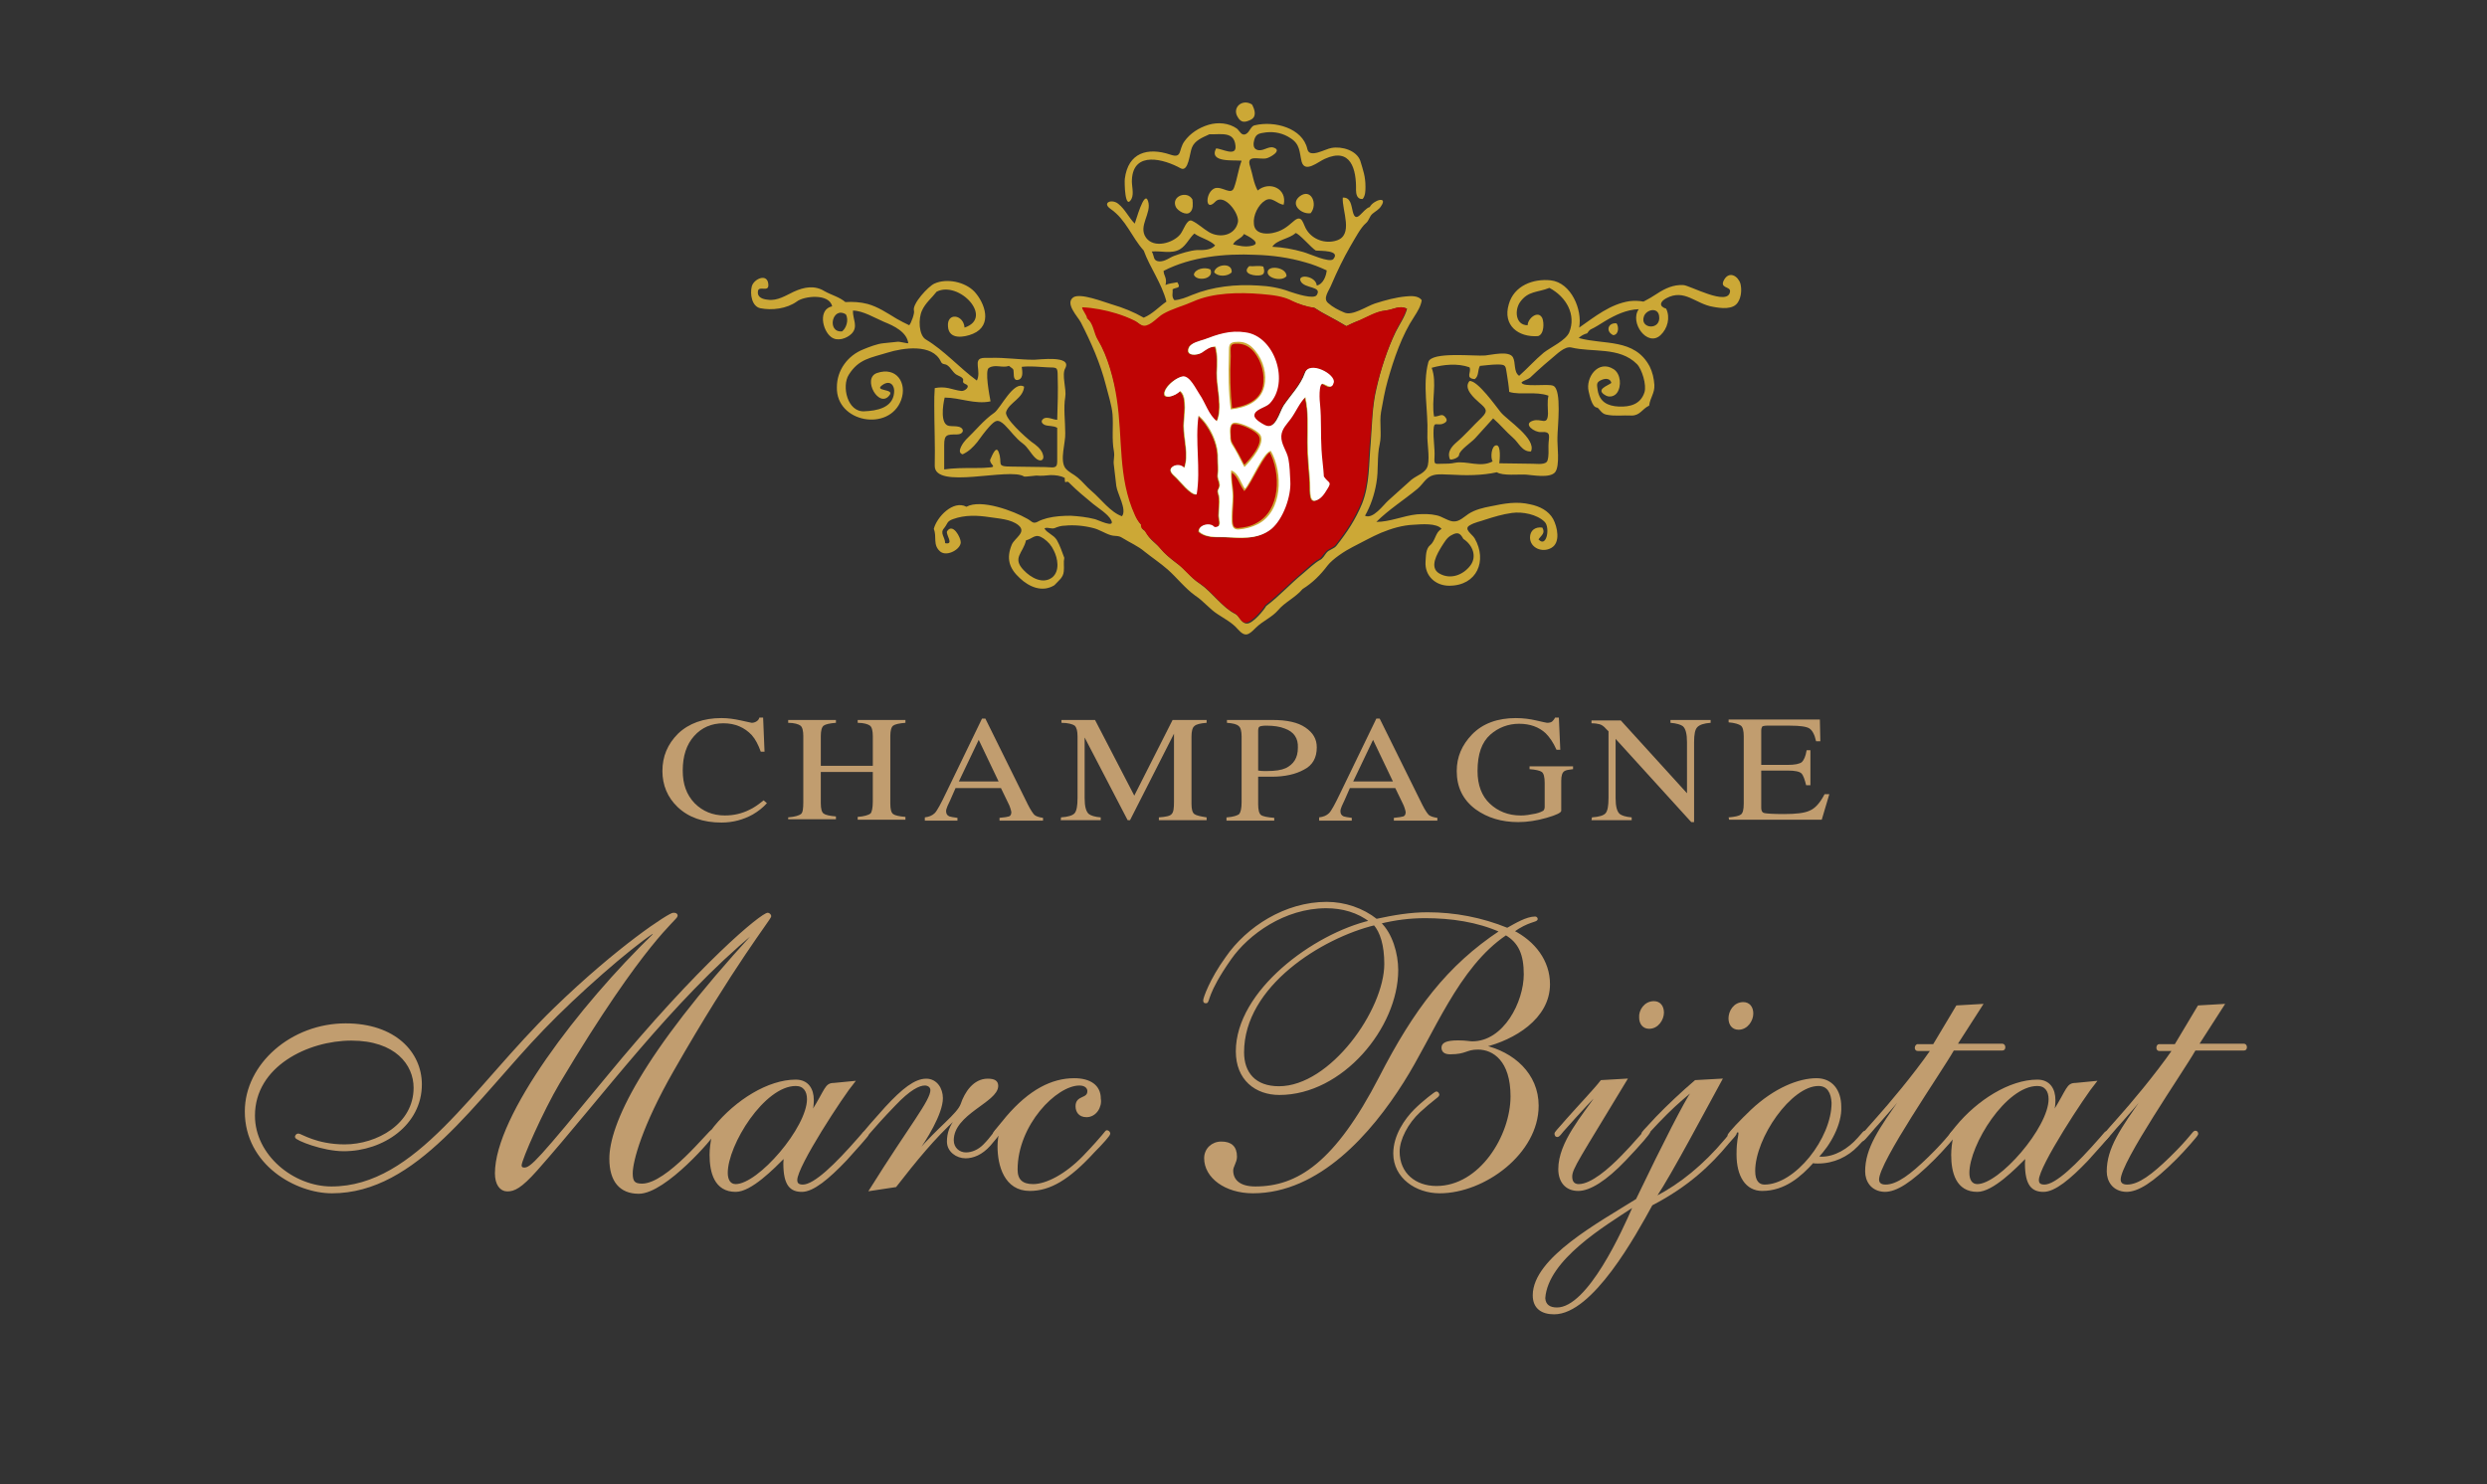 <?xml version="1.0" encoding="utf-8"?>
<!-- Generator: Adobe Illustrator 27.9.0, SVG Export Plug-In . SVG Version: 6.00 Build 0)  -->
<svg version="1.1" xmlns="http://www.w3.org/2000/svg" xmlns:xlink="http://www.w3.org/1999/xlink" x="0px" y="0px" width="526px"
	 height="314px" viewBox="0 0 526 314" style="enable-background:new 0 0 526 314;" xml:space="preserve">
<rect x="0" y="0" width="526" height="314" fill="#333333" stroke="none"/>
<style type="text/css">
	.st0{display:none;}
	.st1{display:inline;fill-rule:evenodd;clip-rule:evenodd;fill:#999999;}
	.st2{fill-rule:evenodd;clip-rule:evenodd;fill:#CCA836;}
	.st3{fill:#BF0404;}
	.st4{fill:#BF0404;stroke:#CCA836;stroke-width:0.613;}
	.st5{fill:#FFFFFF;}
	.st6{fill:#C19D6F;}
	.st7{fill:#C19D6F;stroke:#C19D6F;stroke-width:0.446;}
</style>
<g id="Calque_1">
	<g id="fond" class="st0">
		<rect x="-30.8" y="-42.1" class="st1" width="589" height="392"/>
	</g>
	<path id="blason_00000129189814708911913910000013313601918373725330_" class="st2" d="M264.8,22.1c0.7,1.3,1,2.7-0.4,3.3
		c-1.1,0.5-1.9,0.6-2.6-0.6C260.5,22.8,262.7,20.8,264.8,22.1 M265.4,26.5c-0.8,0.1-1.1,1.4-1.8,1.8c-1,0.6-1.4-0.6-2-1.1
		c-1.7-1.2-4-1.4-6-0.8c-2,0.6-3.9,1.8-5.1,3.5c-1.3,1.8-0.4,3.7-3,2.8c-4.8-1.6-8.9-0.4-9.6,5.1c-0.1,0.7,0,6.8,1.4,4.3
		c0.6-1.2,0-2.8,0.1-4.1c0.3-6.2,6.9-4.3,10.3-2.4c1.7,0.9,1.9-3.3,2.4-4.4c0.6-1.5,2.2-2.1,3.7-2.8c2.4,0.1,5.2-0.7,5.5,2.4
		c0.3,2.5-2.9,0.6-4.1,0.6c-1.6,3.1,3.9,2.4,5.4,2.6c-0.7,1.8-0.9,3.8-1.6,5.7c-0.6,1.7-2.4-0.3-4,0.1c-2.1,0.7-2.2,5.2,0,2.9
		c1.9-2,5.3,2.6,4.8,4.4c-0.7,2.8-3.9,3.3-6.1,2c-1.2-0.7-2.3-1.8-3.6-2.4c-1.1-0.5-1.8,2.1-2.5,2.9c-1.5,1.8-5.5,3-7.2,0.7
		c-1.8-2.5,1.3-5.2,0.4-7.8c-0.8-2.4-2.6,4.4-2.8,4.8c-1.3-1.3-2-3-3.5-4.2c-1.4-1.1-3.5-0.2-1.6,1.1c3.3,2.3,4.4,5.9,7,8.8
		c1.3,3.6,3.8,6.9,4.8,10.8c-1.6,1.1-2.9,2.6-4.8,3.4c-2.1-1.2-4.3-2.1-6.7-2.8c-1.7-0.5-6.7-2.5-8.2-1.5c-1.8,1.3,0.9,4,1.6,5.3
		c2.2,4.3,4.1,8.6,5.3,13.3c0.5,2,1.2,4.1,1.4,6.1c0.2,2.6-0.2,5.3,0.3,7.9c0.2,1.3-0.2,1.7,0,3c0.2,1.4,0.3,2.9,0.5,4.3
		c0.2,1.6,2.3,5,1.2,6.4c-2.4-0.8-4.5-3.7-6.4-5.3c-1.1-0.9-1.9-2-3-2.9c-0.8-0.7-1.9-1.1-2.6-2c-1.2-1.7,0.1-5.4,0-7.4
		c0-2.5-0.4-5.3,0-7.6c0.3-1.7-0.8-4.7,0-6.1c1.5-2.8-5.6-1.8-6.6-1.8c-3.1,0-6.1-0.5-9.2-0.4c-1.8,0-2.9-0.2-2.7,1.7
		c0.1,1,0.3,2.2-0.2,3.1c-3.7-2.7-6.8-6.3-10.8-8.7c-1.5-0.9-1.6-4.4-0.8-6.1c0.7-1.6,2.1-2.7,3.1-4c4.7-2.4,12.2,5.5,5.9,7.6
		c-0.2-2.8-3.8-3.3-3.5-0.2c0.2,2.8,3.4,2.3,5.3,1.5c4.2-1.8,2.5-6.5,0.3-8.9c-2-2.1-5.9-2.9-8.5-1.7c-1.3,0.6-4.7,4.3-4.3,5.7
		c0.2,0.5-0.6,2.7-1,3.1c-0.9-0.4-1.8-0.9-2.7-1.4c-2-1.2-3.9-2.5-6.1-3.1c-1.5-0.4-3.1-0.5-4.7-0.4c-1.3-1.1-3-1.5-4.4-2.3
		c-2.1-1.3-4.3-0.9-6.5,0.1c-1.7,0.8-3.5,2-5.5,1.7c-1.1-0.1-2.3-0.5-2.1-1.8c0.2-1.3,2.4,0.4,2.2-1.5c-0.2-2.4-3.1-1.1-3.5,0.5
		c-0.4,1.6,0,4.2,1.8,4.6c2.5,0.5,5.6,0.1,7.7-1.4c1.5-1.2,6.9-1.8,7.5,1c-3,0.6-2.1,5.1-0.2,6.5c1.3,1,3.3,0.3,4.3-0.7
		c1.5-1.5,0.2-3.2,0.3-4.9c2.1,0,4.7,1.6,6.6,2.4c2,0.8,4.8,2.1,5.1,4.5c-0.2,0.1-1.9-0.4-2.3-0.3c-1,0.1-1.9,0.2-2.9,0.3
		c-1.3,0.1-3.1,0.8-4.3,1.3c-3.3,1.3-5.6,4.4-5.6,8c-0.2,7.5,11.1,9.5,13.6,2.7c1.3-3.6-1-7.1-5.1-5.7c-3.3,1.1,0.5,7.8,2.7,4.6
		c0.9-1.3-3.6-0.7-1.5-2.1c1.6-1.1,2.6,0.2,2.4,1.7c-0.3,3.2-3.7,3.8-6.3,3.9c-3.6,0.2-4.8-5.3-3.3-7.7c2.1-3.4,4.7-3.6,8.2-4.7
		c3.2-1,9.5-2,11.3,1.9c0.3,0.7,0.9,0.4,1.4,0.8c0.7,0.5,1.1,1.4,1.8,1.9c0.4,0.3,1.7,0.6,1.5,1.3c-0.1,0.5,0.2,0.6,0.6,0.8
		c1,0.4-0.2,1.5-1,1.4c-0.9-0.1-1.8-0.4-2.7-0.6c-1-0.2-1.9-0.2-2.9,0c-0.1,1.2-0.1,2.4-0.1,3.6c0,4.3,0.2,8.5,0.1,12.8
		c-0.1,5.2,15.8,0.3,18.9,2.3c0.2,0.1,2.3-0.2,2.6-0.2c1,0.1,2,0,3-0.1c1,0,2.1,0.1,3,0.6c0,1.8,0.3,0.2,1,1.1c1.6,1.6,3.3,3,5,4.4
		c1.1,0.9,3.1,2.1,3.8,3.4c1,1.9-2.9-0.1-3.5-0.2c-1.6-0.4-3.3-0.6-5-0.7c-1.7,0-3.4,0.1-5,0.5c-0.7,0.2-1.4,0.4-2.1,0.8
		c-1,0.5-1.2-0.2-2.2-0.7c-2.8-1.6-9.7-4.2-12.8-2.5c-2.8-1.5-6.3,2.2-6.9,4.7c0.7,1.6-0.3,3.4,1.4,4.8c1.4,1.1,4.3-0.5,4.3-2
		c0-1-1.7-4.2-2.9-2.3c-0.3,0.7,1.6,2.9-0.4,2.5c0-1.3-1.2-2.1-0.2-3.2c0.8-1,0.5-1.4,1.9-1.9c2.5-0.9,5.1-0.8,7.7-0.4
		c1.9,0.3,4.5,0.4,6.1,1.7c1.8,1.5-0.8,2.7-1.4,4.1c-1.2,2.9-0.6,5,1.7,7.1c1.9,1.8,4.7,3.1,7.3,1.5c0.9-1,1.9-1.6,2-3
		c0.1-1-0.1-1.8,0.1-2.8c-0.5-1.3-0.9-2.6-1.6-3.8c-0.7-1.1-2-1.4-2.6-2.4c0.5-0.4,1.5,0.2,2.2-0.1c0.7-0.3,1.4-0.5,2.1-0.5
		c1.9-0.2,4.1,0,6,0.5c1.3,0.3,2.4,1.1,3.7,1.5c1,0.3,1.6,0,2.5,0.6c1.6,1,3.3,1.7,4.7,2.9c1.5,1.2,3.3,2.4,4.9,3.8
		c1.9,1.7,3.7,4,5.8,5.5c1.7,1.1,3,2.8,4.7,3.9c1.5,1,3.1,1.8,4.3,3.2c1.6,1.8,2.3,1.2,3.8-0.3c1.4-1.4,3.4-2.2,4.7-3.7
		c1.4-1.7,3.7-2.7,5.2-4.5c2.1-1.3,3.8-3,5.3-5c1.1-1.4,3.7-3.1,5.3-3.9c2-1,3.9-2.1,6-3c2.2-0.9,4.5-1.6,6.9-1.7
		c1.6-0.1,4.9-0.4,5.9,0.9c-1.3,0.6-1.3,2.5-2.4,3.4c-1,0.8-0.9,2.4-1,3.5c-0.2,3,2.1,5.1,5,5.1c5.9,0,8.1-5.3,5.4-10
		c-0.5-0.9-2.5-2-1-2.8c1-0.6,2.2-0.8,3.3-1.2c1.9-0.6,3.5-1.1,5.6-1.4c2.2-0.3,5.3,0.3,6.9,1.9c1.2,1.2,0.4,5.6-1.3,3.7
		c0.6-0.9,1.5-1.3,0.8-2.5c-1.5-0.2-2.6,0.6-2.6,2.1c0,2.2,2.6,3.3,4.5,2.2c2-1.1,1.3-4.4,0.4-6.1c-1-1.8-2.9-2.7-4.8-3.1
		c-2.9-0.7-5.5-0.2-8.4,0.4c-1.6,0.3-3.3,0.7-4.7,1.6c-0.9,0.6-1.9,1.6-3,1.6c-1.1,0.1-2.6-1.1-3.8-1.3c-1.3-0.3-2.7-0.3-4.1-0.2
		c-2.9,0.3-5.7,1.6-8.6,1.6c2.6-2.6,5.8-4.6,8.7-7c1.2-1,1.8-2.5,3.4-2.9c1.2-0.3,2.4-0.1,3.6-0.1c3.2,0.2,6.6,0.2,9.8-0.5
		c1.2,0.8,4.7,0.4,6.2,0.5c1.4,0.1,5,0.8,6.1-0.5c1.1-1.4,0.4-5.8,0.5-7.4c0-2,1-10.1-0.9-10.9c-1.1-0.5-6.5,0.4-6.7-0.7
		c0.4-0.4,1.3-0.6,1.8-1c0.5-0.5,1-0.9,1.5-1.4c1-0.9,2-1.8,3.1-2.7c1-0.8,2.7-2.6,4.1-2.3c4.5,1.1,10.2-0.2,13.9,3.5
		c1.1,1.1,2.1,4.5,1.6,6c-0.8,2.5-3,3.1-5.4,3c-2.4-0.1-4.1-1-4.5-3.5c-0.2-1.3-0.3-1.7,1-2.2c0.8-0.3,1.7-0.2,1.9,0.7
		c-0.7,0.6-3.6,1.4-1.1,2.7c0.8,0.4,1.8,0.1,2.3-0.6c1-1.4,0.8-4-0.7-5c-3.3-2.1-6,1.8-5.3,4.7c0.2,0.8,0.7,3.3,1.7,3.4
		c0.5,0,0.9,1.3,2,1.5c1.9,0.4,3.5,0.1,5.4,0.2c1.8,0,2.2-1.4,3.7-2.1c0.2-1.7,1.2-2.6,1.1-4.4c-0.1-1.4-0.4-2.7-1-3.9
		c-3.2-6-9.7-4.5-15-6c0.5-0.5,1.1-0.8,1.8-1c0.2-0.3,0.4-0.6,0.7-0.8c1.1-0.5,2.1-1.2,3.1-1.8c2.2-1.3,4.5-2.4,7.1-2.5
		c-2,2.8,1.8,8.1,4.6,5.5c1.5-1.4,2.1-3.7,1.2-5.6c-1.6-0.5-1.3-1.5,0-2.2c3.9-2.1,6.2,1.2,9.9,1.8c1.6,0.3,4.3,0.7,5.3-1
		c0.7-1.1,0.8-2.7,0.5-3.9c-0.5-1.6-2.3-2.7-3.4-0.9c-1.2,2,1.4,1.4,1.2,2.6c-0.4,3.2-8.6-1.4-9.9-1.4c-2.1-0.1-3.8,0.7-5.5,1.8
		c-0.9,0.6-1.9,1.2-2.9,1.7c-1-0.2-2-0.2-2.9-0.1c-4.1,0.6-7.4,3.3-10.7,5.6c0.7-3.8-1.7-9.5-6-10c-3.7-0.4-7.8,1.1-8.9,5.1
		c-1.3,4.4,2,7,6.2,6.7c1.3-0.4,1.3-2.8,0.9-3.8c-0.9-1.8-3.1,0.1-3.1,1.5c-2.6,0-2.8-3.2-1.6-4.9c1.7-2.4,3.7-2,6.2-3
		c3.6,1.9,5.7,5.7,4.2,9.4c-0.7,1.7-4,3.2-5.4,4.3c-1.8,1.5-3.4,3.3-5.2,4.9c-1.2-0.8-0.7-2.8-1.3-3.9c-0.8-1.5-4.6-0.5-5.9-0.4
		c-2.1,0.2-11.4-0.9-12,1.4c-1.3,4.8,0,10.3-0.2,15.2c-0.1,1.9,0.5,4.7,0.1,6.6c-0.4,1.7-2.3,2.1-3.5,3.1c-1.6,1.4-3.3,3-4.9,4.4
		c-1,0.9-3.2,4-4.9,3.2c1.2-2.1,2-4.5,2.4-6.9c0.5-2.7,0.1-5.6,0.7-8.2c0.5-2.2-0.1-4.6,0.3-6.9c0.4-2.2,0.8-4.5,1.4-6.6
		c1.3-4.6,3-9.6,5.6-13.5c0.7-1.1,1.4-2.2,1.6-3.5c-0.7-1-2.3-0.9-3.3-0.8c-2.2,0.2-4.4,0.8-6.6,1.5c-1.8,0.6-4.8,2.7-6.5,1.9
		c-1.2-0.5-2.4-1.1-3.4-2c-1.2-1,0.2-2.6,0.7-3.9c1.2-2.8,2.5-5.5,4-8.1c0.9-1.5,2.2-4,3.3-4.9c0.7-0.6,0.7-1.4,1.4-2
		c0.6-0.5,1.4-0.9,1.8-1.6c1.5-2.2-1.6-1.3-2.4,0.2c-1.5,0.4-2.9,3.9-3.6,0.9c-0.3-1.2-0.4-3-2.1-2.9c-0.2,2.7,2.4,8-1.4,9.1
		c-2.3,0.7-4.9-0.2-6.2-2.2c-0.8-1.1-0.9-3.6-2.8-1.9c-1.5,1.3-2.5,2.1-4.5,2.5c-1.6,0.3-3.8,0.1-3.9-2c-0.2-1.7,0.9-4,2.4-4.9
		c1.5-0.9,2.5,0.8,3.9,0.9c0.8-3.4-3-5.1-5.5-3c-0.9-1.7-1-3.2-1.6-5.1c-0.9-2.6,1.9-1.4,3.4-1.7c0.7-0.1,3.6-1.7,1.5-2.3
		c-1.1-0.3-2.2,0.9-3.4,0.5c-1-0.3-0.8-1.5-0.6-2.2c0.4-1.3,1.2-1.3,2.5-1.5c1.8-0.2,3.6,0.2,5.1,1.2c2.1,1.3,1.9,2.9,2.4,5
		c0.7,2.5,3.5,0,4.9-0.6c5.5-2.5,6.7,2.2,6.6,6.6c0,0.8,0.2,2,1.4,1.9c0.6-0.7,0.6-1.8,0.6-2.6c0-2.2-0.5-3.5-1.1-5.5
		c-0.8-2.2-3.9-3.1-6.1-2.7c-1.3,0.2-4.7,2.3-5.1,0.2C275.5,27.1,269.6,25.5,265.4,26.5 M274,49.3c0.7,0,3.4,3.2,4.3,3.7
		c1,0.1,5.3-0.1,3.7,1.8c-0.8,0.9-5.2-1.2-6.4-1.5c-2.1-0.6-4.3-1-6.5-1.1C270,50.7,272.8,50.5,274,49.3 M252.6,49.4
		c1.4,1,3.2,1.3,4.4,2.5c-0.9,1.1-2.7,1-3.9,1c-1.4,0.1-3.3,0.7-4.7,1.2c-1.1,0.4-1.9,1.2-3.2,1.2c-1.4-0.1-1-1.1-1.6-2.1
		c1.9-0.2,4.2,0.6,6-0.5C250.9,51.9,251.5,50.4,252.6,49.4 M263.1,49.5c0.8,0.4,4,2,1.6,2.5c-1.3,0.3-2.7,0-3.9-0.3
		C261.2,50.7,262.6,50.5,263.1,49.5 M246.1,57.3c5.8-3,13-3.7,19.4-3.4c3.6,0.1,7.2,0.6,10.6,1.6c1.5,0.4,3,1,4.5,1.7
		c-0.1,1.1-0.7,2.9-2.1,3.2c-0.2-2.1-4.2-2.5-3.4-0.9c0.8,1.6,4.6,1,3.4,2.9c-0.6,1-4.5-0.3-5.7-0.7c-2.1-0.8-4.4-1.2-6.7-1.3
		c-4.7-0.3-9.6,0.2-14,2c-1.2,0.5-2.4,1-3.7,1.1c-0.7-0.7-0.3-1.5-0.4-2.3c0.8-0.5,1.9-0.1,1-1.5c-0.8,0.2-1.7,0.2-2.5,0.6
		C246.9,58.8,246.1,58.3,246.1,57.3 M278,65.1c0.9,0.6,1.9,1.2,2.9,1.7c1.3,0.7,2.6,1.4,3.9,2.2c0.9-0.5,1.8-0.9,2.7-1.2
		c1.8-0.7,3.6-1.9,5.5-2.1c1.8-0.2,2.9-1.2,4.6-0.4c-0.5,1.8-1.6,3.3-2.4,4.9c-1.8,3.7-3.2,8-4.1,12.1c-0.9,3.8-0.9,7.6-1.2,11.5
		c-0.4,4.3-0.2,8.6-1.8,12.7c-1.4,3.4-3.2,6.1-5.4,8.9c-0.6,0.8-1.6,0.8-2.2,1.6c-0.4,0.5-0.7,1.2-1.4,1.5c-1.2,0.7-2.3,1.8-3.5,2.8
		c-2.8,2.3-4.9,4.7-7.8,6.9c-0.5,0.9-2.9,3.8-4.1,3.7c-1.2,0-1.5-1.6-2.4-2c-2.8-1.4-4.9-4.6-7.5-6.4c-1.9-1.2-3.1-3.1-5-4.4
		c-1.3-1-2.3-1.8-3.3-3c-1-1.2-2.2-1.8-3-3.3c-0.5-1-1-0.4-1-1.7c-0.6-0.5-1-1.3-1.3-2c-3.6-7.9-2.5-16.1-3.8-24.5
		c-0.7-4-1.9-8.9-4-12.5c-0.9-1.4-0.9-3.6-2.3-4.6c0-0.7-1.1-2-1-2.3c2.4,0.1,4.9,0.6,7.2,1.3c1.3,0.4,2.6,0.9,3.8,1.5
		c0.7,0.3,1.3,1.1,2.1,1.1c1.4,0,2.9-1.9,4-2.5c1.9-1.1,4.3-1.7,6.3-2.6c4.3-2,9.8-2,14.5-1.6c2.2,0.2,4.6,0.4,6.6,1.5
		C274.7,64.3,276.5,65,278,65.1 M350.9,66.8c0.5,3.2-4.2,2.8-3.2,0.1C348.2,65.5,350.6,64.9,350.9,66.8 M178.9,66.5
		c0.7,1.3,0,3-0.8,3.6C174.8,70.4,176,64.7,178.9,66.5 M313,77.4c1.2-0.1,2.5-0.3,3.7-0.3c1.9,0,1.7,0.3,2,2
		c0.2,1.3,0.4,2.5,0.5,3.8c1.3,0.4,2.7,0.3,4.1,0.3c1.4,0,2.8,0,4.2,0.5c-0.3,1.3-0.1,2.6-0.1,3.8c-0.1,2.7-1.4,0.9-3.2,1.5
		c-2.2,0.7,0.4,2.5,1.7,2.4c2.4-0.2,1.6,1,1.6,2.9c0,1,0.1,2.1-0.2,3.1c-0.3,1-2.2,0.7-3.1,0.7c-2.4,0-4.7-0.1-7.1-0.1
		c0.1-0.7,0.4-3.8-0.6-3.8c-1.1,0-1.3,2.7-0.8,3.4c-2.6,1.4-5.5-0.2-8,0.3c-0.9,0.2-1.8,0.2-2.7,0.2c-1.5,0-1.7,0.3-1.6-1.4
		c0.1-1.9-0.3-3.8-0.2-5.8c0.1-1.8,0.5-0.9,1.8-1.2c0.6-0.2,1.3-0.6,0.8-1.3c-0.8-1.2-1.4-0.2-2.5-0.3c-0.6-3.4,0.7-7.1-0.5-10.3
		c2.5-0.7,5.5-1,8-0.1c0.5,1-1,2.3,1.1,2.5C312.8,79.6,312.5,78.3,313,77.4 M213.4,77.4c0.8,0.7,1,0.4,1,1.6c0,0.7,0.1,1.7,1.1,1.3
		c1-0.4,0.7-1.9,0.6-2.7c1.8-0.2,3.6,0,5.4,0.1c2,0.1,2.2-0.2,2.2,1.9c0.1,3.1,0,6.1-0.1,9.2c-0.8,0-2-0.7-2.8-0.3
		c-0.8,0.5-0.5,1.1,0.2,1.4c0.8,0.3,1.8,0.1,2.6,0.6c0,1.1,0,2.2,0,3.3c0,1.3,0,2.6,0,3.9c0,1.6-1.1,1.1-2.5,1.1
		c-2.4,0-4.8-0.1-7.1-0.1c-3.6,0-1.8-0.6-2.8-3.1c-0.6-1.6-1.6,1.4-1.8,1.7c0,1.1,1.7,1.5-0.4,1.6c-1,0.1-2.1,0.1-3.1,0.1
		c-2.1,0-4.2,0-6.2,0.3c0-1.7,0-3.5,0-5.2c0-2.2,0.6-2.2,2.7-2.2c1.4,0,1.7-1.2,0.5-1.6c-0.7-0.2-1.4-0.1-2.1-0.2
		c-2-0.2-1.4-4.4-1-6c3.2,0,6.4,1.5,9.7,0.8c-0.2-1.1-1.3-6.7-0.3-7.1C210.5,77,212,77.9,213.4,77.4 M304.9,115.6
		c0.6-0.9,1.1-1.9,2.1-2.4c1.4-0.8,1.9-0.3,2.5,0.8c2,1.3,2.9,3.7,1.5,5.6c-1.5,2-4.2,3.1-6.6,1.7C302.2,120,304,117.1,304.9,115.6
		 M217,114.3c1.6-0.4,1.9-1.6,3.7-0.4c1,0.7,1.7,1.5,2.2,2.6c0.8,1.6,1.3,4.2-0.3,5.6c-2,1.6-4.6,0.1-6.1-1.5
		C214,118,216.4,117,217,114.3 M252.2,42.2c-1.1-2-4.6-0.7-3.5,1.6c0.4,0.8,2.2,1.9,3,1.1C252.4,44.3,252.3,43.1,252.2,42.2
		 M277.2,45.1c1.6-1.9,0.1-5.5-2.4-3.5C272.8,43.3,275.3,45.4,277.2,45.1 M256.8,57.6c0.8,1,2.9,0.9,3.7,0
		C260.7,55.4,257,55.9,256.8,57.6 M264.2,56.3c-1.8,1.7,1.5,2.2,2.5,1.9c0.9-0.2,0.7-1.1,0.5-1.8C266.3,56.1,265.2,56.4,264.2,56.3
		 M268.1,57.6c0,1.3,3.1,2,4,0.8C272.1,56.5,268.1,56,268.1,57.6 M252.5,58.1c0.5,1.5,4.4,1,3.5-1.1
		C254.8,56.4,252.7,56.9,252.5,58.1 M341.9,68.4c-1.8-0.2-2.4,1.7-0.7,2.5C342.4,70.8,342.4,69.1,341.9,68.4 M323.8,95.5
		c1.2-2.7-5-6.6-6.4-8.3c-0.9-1.1-4.9-6.8-6.6-6.6c-1.4,1.6,1.1,3.7,2.1,4.6c1.4,1.2,1.9,1.7,0.5,3.1c-1.9,1.8-3.5,3.7-5.5,5.4
		c-1,0.9-1.9,2.1-1.2,3.5c0.5,0.1,1.9-0.4,1.9-1c0.1-1,2.7-2.7,3.4-3.5c1.3-1.4,2.5-2.8,3.8-4.2c1.5,1.3,2.7,2.8,4.2,4.1
		C321.2,93.6,321.9,95.6,323.8,95.5 M216.6,81.8c-2.2-1.4-5,4.6-6.3,5.5c-2.3,1.6-4,3.8-6,5.7c-0.4,0.4-2.2,2.7-0.7,3.1
		c1.3-0.6,2.2-1.5,3.1-2.6c0.8-1.1,1.6-2.2,2.5-3.2c1.3-1.4,1.8-1.8,3.3-0.4c1.3,1.3,2.3,2.8,3.8,3.9c1.1,0.8,1.6,2,2.6,3
		c1.1,1.1,2.2,0.6,1.6-0.9c-0.4-1-1.4-1.8-2.3-2.4c-1.3-1-5.9-5.1-5.4-6.4C213.5,85.1,216.4,84.3,216.6,81.8 M271.5,85.8
		c1.4-2.2,3.6-4.3,4.5-6.9c0.9-2.7,6.5,0.2,5.9,2.1c-0.5,1.6-1.3,0.7-2.2,0.3c-1.1-0.4-0.8,3.8-0.7,4.4c0.3,3.2,0.1,6.3,0.3,9.5
		c0.2,1.9,0.4,3.8,0.5,5.7c1,1.4,1.8,1,0.7,2.7c-0.6,1-1.3,2.1-2.5,2.4c-1.4,0.3-1-3-1.1-4c-0.2-2.8-0.5-5.5-0.5-8.4
		c0-3.1,0.3-6.4-0.5-9.5c-1.3,1.3-1.9,3.2-3.1,4.6c-0.8,1.1-2,2.1-2,3.6c-0.1,1.8,1.2,3.2,1.5,4.9c0.3,1.6,0.3,3.1,0.4,4.7
		c0.2,3.1-1.4,8-4,10.1c-3,2.4-6.7,1.8-10.1,1.7c-1.7,0-3.9,0.1-5.2-1.2c0-1.2,1.6-1.7,2.5-1.4c0.8,0.2,0.4,0.7,1.4,0.4
		c0.9-0.3,0.3-1.7,0.3-2.4c0-1.5,0.4-3.2-0.1-4.7c-0.3-0.7,0.3-1,0.3-1.7c0-0.8-0.5-1.4-0.4-2.2c0.2-1.2,0-2.1,0-3.6
		c0.1-3-1.8-6.9-4.1-8.9c-0.9,5.5,0.5,11.2-0.4,16.7c-1.3,0-3.4-2.8-4.3-3.6c-0.7-0.7-1.8-1.6-0.6-2.4c0.7-0.5,1.8-0.3,2.3,0.4
		c1.1-2.7-0.1-6.2-0.1-9c0-1.6,0.9-6.2-0.8-7.3c-0.8,1.1-4.1,2.1-3.1-0.2c0.5-1.2,2.3-2.7,3.7-2.9c1.5-0.2,2.8,2.8,3.5,3.8
		c1.2,1.7,2,4.5,3.7,5.7c1.3-2.9,0-7.2,0-10.3c0.1-1.8,0.2-3.7-0.3-5.5c-1.2,0-1.9,0.6-2.9,1.3c-0.9,0.6-3.4,0.7-2.7-1.1
		c0.4-1,2.3-1.4,3.2-1.7c2.9-1.1,5.5-2,8.7-1.5c6.2,0.9,9.3,10.7,5.1,15.1c-0.8,0.8-3.2,1.1-3.2,2.5c0,0.9,1.5,1.7,2.2,2
		C269.8,91.1,270.6,87.2,271.5,85.8 M260.3,86.7c3.1-0.4,6.4-1.6,7.1-4.9c0.5-2.6-0.3-5.5-1.9-7.5c-1-1.2-2.1-1.8-3.6-1.9
		c-2.3-0.1-1.9,1-1.9,3C259.8,79.1,259.9,82.9,260.3,86.7 M263.1,98.8c1.4-1.3,4.7-5,3.3-6.9c-0.8-1.1-3.5-2.4-5.1-2.5
		c-1.5-0.2-1.3,1.6-1.3,2.8c0,1.5,0.6,1.9,1.2,3.1C261.9,96.4,262.5,97.8,263.1,98.8 M268.8,95.4c-1.5,0-4.3,6.8-5.5,8
		c-0.9-1.3-1.3-3.2-2.9-3.9c-0.3,1.8,0.3,3.7,0.3,5.5c0,1.4-0.2,2.9-0.2,4.3c0,1.3-0.1,2.8,1.5,2.7c1.4-0.1,2.8-0.4,4-1.1
		C271.3,108.2,271.4,100,268.8,95.4"/>
	<g>
		<path class="st3" d="M291,82.3c1-4.1,2.4-8.4,4.1-12.1c0.8-1.7,1.9-3.2,2.4-4.9c-1.6-0.8-2.7,0.2-4.6,0.4
			c-1.9,0.2-3.7,1.3-5.5,2.1c-0.9,0.4-1.9,0.8-2.7,1.2c-1.3-0.8-2.6-1.5-3.9-2.2c-1-0.5-1.9-1.1-2.9-1.7c-1.5-0.2-3.3-0.8-4.5-1.4
			c-2-1.1-4.4-1.3-6.6-1.5c-4.7-0.4-10.3-0.3-14.5,1.6c-2,0.9-4.4,1.5-6.3,2.6c-1.1,0.6-2.6,2.5-4,2.5c-0.8,0-1.4-0.8-2.1-1.1
			c-1.2-0.6-2.5-1.1-3.8-1.5c-2.3-0.7-4.8-1.2-7.2-1.3c-0.2,0.3,1,1.7,1,2.3c1.4,1.1,1.4,3.2,2.3,4.6c2.1,3.5,3.4,8.4,4,12.5
			c1.3,8.4,0.2,16.6,3.8,24.5c0.3,0.7,0.7,1.4,1.3,2c0,1.3,0.5,0.7,1,1.7c0.8,1.4,2,2,3,3.3c1,1.2,2,2,3.3,3c1.8,1.3,3.1,3.2,5,4.4
			c2.7,1.7,4.7,5,7.5,6.4c1,0.5,1.2,2,2.4,2c1.2,0,3.6-2.8,4.1-3.7c2.9-2.3,5.1-4.6,7.8-6.9c1.2-1,2.3-2.2,3.5-2.8
			c0.6-0.3,0.9-1,1.4-1.5c0.6-0.8,1.6-0.8,2.2-1.6c2.2-2.8,4-5.5,5.4-8.9c1.6-4.1,1.4-8.3,1.8-12.7C290.2,89.9,290.1,86.1,291,82.3z
			 M281.9,81c-0.5,1.6-1.3,0.7-2.2,0.3c-1.1-0.4-0.8,3.8-0.7,4.4c0.3,3.2,0.1,6.3,0.3,9.5c0.2,1.9,0.4,3.8,0.5,5.7
			c1,1.4,1.8,1,0.7,2.7c-0.6,1-1.3,2.1-2.5,2.4c-1.4,0.3-1-3-1.1-4c-0.2-2.8-0.5-5.5-0.5-8.4c0-3.1,0.3-6.4-0.5-9.5
			c-1.3,1.3-1.9,3.2-3.1,4.6c-0.8,1.1-2,2.1-2,3.6c-0.1,1.8,1.2,3.2,1.5,4.9c0.3,1.6,0.3,3.1,0.4,4.7c0.2,3.1-1.4,8-4,10.1
			c-3,2.4-6.7,1.8-10.1,1.7c-1.7,0-3.9,0.1-5.2-1.2c0-1.2,1.6-1.7,2.5-1.4c0.8,0.2,0.4,0.7,1.4,0.4c0.9-0.3,0.3-1.7,0.3-2.4
			c0-1.5,0.4-3.2-0.1-4.7c-0.3-0.7,0.3-1,0.3-1.7c0-0.8-0.5-1.4-0.4-2.2c0.2-1.2,0-2.1,0-3.6c0.1-3-1.8-6.9-4.1-8.9
			c-0.9,5.5,0.5,11.2-0.4,16.7c-1.3,0-3.4-2.8-4.3-3.6c-0.7-0.7-1.8-1.6-0.6-2.4c0.7-0.5,1.8-0.3,2.3,0.4c1.1-2.7-0.1-6.2-0.1-9
			c0-1.6,0.9-6.2-0.8-7.3c-0.8,1.1-4.1,2.1-3.1-0.2c0.5-1.2,2.3-2.7,3.7-2.9c1.5-0.2,2.8,2.8,3.5,3.8c1.2,1.7,2,4.5,3.7,5.7
			c1.3-2.9,0-7.2,0-10.3c0.1-1.8,0.2-3.7-0.3-5.5c-1.2,0-1.9,0.6-2.9,1.3c-0.9,0.6-3.4,0.7-2.7-1.1c0.4-1,2.3-1.4,3.2-1.7
			c2.9-1.1,5.5-2,8.7-1.5c6.2,0.9,9.3,10.7,5.1,15.1c-0.8,0.8-3.2,1.1-3.2,2.5c0,0.9,1.5,1.7,2.2,2c2.3,1.2,3.1-2.7,4-4.1
			c1.4-2.2,3.6-4.3,4.5-6.9C276.9,76.2,282.5,79.1,281.9,81z"/>
		<path class="st4" d="M263.1,98.8c1.4-1.3,4.7-5,3.3-6.9c-0.8-1.1-3.5-2.4-5.1-2.5c-1.5-0.2-1.3,1.6-1.3,2.8c0,1.5,0.6,1.9,1.2,3.1
			C261.9,96.4,262.5,97.8,263.1,98.8z"/>
		<path class="st4" d="M263.2,103.4c-0.9-1.3-1.3-3.2-2.9-3.9c-0.3,1.8,0.3,3.7,0.3,5.5c0,1.4-0.2,2.9-0.2,4.3
			c0,1.3-0.1,2.8,1.5,2.7c1.4-0.1,2.8-0.4,4-1.1c5.3-2.8,5.4-10.9,2.8-15.6C267.3,95.4,264.4,102.1,263.2,103.4z"/>
		<path class="st4" d="M260.3,86.7c3.1-0.4,6.4-1.6,7.1-4.9c0.5-2.6-0.3-5.5-1.9-7.5c-1-1.2-2.1-1.8-3.6-1.9c-2.3-0.1-1.9,1-1.9,3
			C259.8,79.1,259.9,82.9,260.3,86.7z"/>
		<path class="st5" d="M276,78.9c-0.9,2.6-3,4.7-4.5,6.9c-0.9,1.4-1.7,5.3-4,4.1c-0.6-0.3-2.2-1.2-2.2-2c0-1.3,2.4-1.7,3.2-2.5
			c4.3-4.4,1.2-14.3-5.1-15.1c-3.2-0.5-5.8,0.4-8.7,1.5c-0.9,0.3-2.8,0.7-3.2,1.7c-0.8,1.9,1.7,1.7,2.7,1.1c0.9-0.6,1.7-1.3,2.9-1.3
			c0.5,1.8,0.4,3.7,0.3,5.5c-0.1,3.1,1.3,7.4,0,10.3c-1.7-1.2-2.5-4-3.7-5.7c-0.7-1-2-3.9-3.5-3.8c-1.3,0.2-3.1,1.7-3.7,2.9
			c-1,2.3,2.3,1.3,3.1,0.2c1.7,1.1,0.8,5.7,0.8,7.3c0,2.8,1.1,6.3,0.1,9c-0.5-0.7-1.6-0.8-2.3-0.4c-1.3,0.8-0.2,1.7,0.6,2.4
			c0.9,0.9,3,3.6,4.3,3.6c0.9-5.5-0.4-11.2,0.4-16.7c2.4,2,4.2,5.9,4.1,8.9c0,1.5,0.2,2.4,0,3.6c-0.1,0.8,0.4,1.4,0.4,2.2
			c0,0.7-0.6,1-0.3,1.7c0.5,1.4,0.1,3.2,0.1,4.7c0,0.8,0.6,2.1-0.3,2.4c-0.9,0.3-0.6-0.2-1.4-0.4c-0.9-0.3-2.6,0.2-2.5,1.4
			c1.3,1.3,3.5,1.2,5.2,1.2c3.4,0.1,7.1,0.7,10.1-1.7c2.5-2.1,4.2-6.9,4-10.1c-0.1-1.7-0.1-3.1-0.4-4.7c-0.3-1.7-1.6-3.1-1.5-4.9
			c0.1-1.5,1.2-2.5,2-3.6c1.1-1.5,1.8-3.3,3.1-4.6c0.7,3.1,0.5,6.3,0.5,9.5c0,2.9,0.3,5.5,0.5,8.4c0.1,1.1-0.3,4.3,1.1,4
			c1.2-0.3,1.9-1.4,2.5-2.4c1.1-1.7,0.3-1.2-0.7-2.7c-0.1-1.9-0.4-3.8-0.5-5.7c-0.2-3.2,0-6.3-0.3-9.5c-0.1-0.6-0.4-4.8,0.7-4.4
			c1,0.4,1.8,1.2,2.2-0.3C282.5,79.1,276.9,76.2,276,78.9z M261.9,72.3c1.6,0,2.6,0.7,3.6,1.9c1.7,2,2.5,5,1.9,7.5
			c-0.7,3.3-4,4.6-7.1,4.9c-0.5-3.8-0.5-7.6-0.4-11.3C260,73.3,259.5,72.3,261.9,72.3z M261.4,89.4c1.5,0.2,4.2,1.4,5.1,2.5
			c1.3,1.8-1.9,5.5-3.3,6.9c-0.6-1-1.2-2.4-1.8-3.4c-0.6-1.2-1.3-1.6-1.2-3.1C260.1,91.1,259.9,89.3,261.4,89.4z M266,110.9
			c-1.2,0.6-2.6,1-4,1.1c-1.6,0.1-1.5-1.4-1.5-2.7c0-1.4,0.2-2.9,0.2-4.3c0-1.8-0.5-3.7-0.3-5.5c1.6,0.6,2,2.6,2.9,3.9
			c1.2-1.2,4-8,5.5-8C271.4,100,271.3,108.2,266,110.9z"/>
	</g>
	<g>
		<path class="st6" d="M156.7,152.4c1.4,0.3,2.2,0.5,2.3,0.5c0.3,0,0.7-0.1,1-0.3c0.3-0.2,0.5-0.4,0.6-0.8h0.8l0.3,7.2h-0.8
			c-0.5-1.4-1.1-2.6-1.9-3.5c-1.5-1.6-3.5-2.5-6-2.5c-2.5,0-4.6,0.9-6.2,2.7c-1.6,1.8-2.4,4.2-2.4,7.3c0,2.9,0.8,5.1,2.5,6.9
			c1.7,1.7,3.8,2.6,6.4,2.6c1.9,0,3.6-0.4,5.2-1.2c0.9-0.4,1.9-1.1,3-2l0.7,0.6c-0.8,0.9-1.8,1.7-3,2.4c-2,1.1-4.2,1.7-6.6,1.7
			c-3.9,0-7-1.1-9.3-3.3c-2.1-2-3.2-4.6-3.2-7.6c0-3.1,1.1-5.7,3.3-7.9c2.3-2.2,5.4-3.3,9.2-3.3C154,151.9,155.3,152.1,156.7,152.4"
			/>
		<path class="st6" d="M166.7,172.9c1.4-0.1,2.3-0.4,2.7-0.7c0.4-0.3,0.5-1.2,0.5-2.6v-13.9c0-1.1-0.2-1.9-0.6-2.2
			c-0.4-0.3-1.3-0.6-2.6-0.6v-0.6h10.1v0.6c-1.3,0.1-2.2,0.3-2.6,0.6c-0.4,0.3-0.6,1.1-0.6,2.2v6.3h11v-6.3c0-1.1-0.2-1.9-0.6-2.2
			c-0.4-0.3-1.3-0.6-2.6-0.6v-0.6h10.1v0.6c-1.3,0.1-2.2,0.3-2.6,0.6c-0.4,0.3-0.6,1.1-0.6,2.2V170c0,1.2,0.2,1.9,0.6,2.2
			c0.4,0.3,1.3,0.5,2.6,0.6v0.6h-10.1v-0.6c1.4-0.1,2.3-0.4,2.7-0.7c0.3-0.3,0.5-1.2,0.5-2.6v-6.2h-11v6.6c0,1.2,0.2,1.9,0.6,2.2
			c0.4,0.3,1.3,0.5,2.6,0.6v0.6h-10.1V172.9z"/>
		<path class="st6" d="M195.6,173.5v-0.6c0.9-0.1,1.6-0.4,2.1-0.9c0.5-0.5,1.3-2,2.4-4.3l7.6-15.7h0.7l9,18.2
			c0.6,1.2,1.1,1.9,1.4,2.2c0.4,0.3,1,0.5,1.8,0.6v0.6h-9.2v-0.6c1.1-0.1,1.7-0.2,2-0.3c0.3-0.1,0.5-0.4,0.5-0.9
			c0-0.2-0.1-0.4-0.2-0.8c-0.1-0.4-0.3-0.8-0.5-1.2l-1.5-3.1h-9.6c-0.9,2.1-1.5,3.4-1.7,3.8c-0.2,0.5-0.3,0.8-0.3,1.1
			c0,0.5,0.2,0.9,0.7,1.1c0.3,0.1,0.9,0.2,1.7,0.3v0.6H195.6z M211.2,165.3l-4.2-8.8l-4.2,8.8H211.2z"/>
		<path class="st6" d="M224.4,172.9c1.5-0.1,2.5-0.4,2.9-0.9c0.4-0.5,0.6-1.5,0.6-3.2v-13c0-1.2-0.2-1.9-0.6-2.3
			c-0.4-0.3-1.4-0.6-2.8-0.6v-0.6h7.1l8.3,16l8.1-16h7.2v0.6c-1.3,0.1-2.2,0.3-2.6,0.7c-0.4,0.3-0.6,1.1-0.6,2.2V170
			c0,1.2,0.2,1.9,0.6,2.2c0.4,0.3,1.3,0.5,2.6,0.7v0.6h-10.1v-0.6c1.5-0.1,2.4-0.3,2.7-0.7c0.4-0.4,0.5-1.2,0.5-2.6v-14.4l-9.3,18.3
			h-0.5l-9.1-17.5v12.8c0,1.8,0.3,2.9,0.9,3.4c0.4,0.3,1.2,0.6,2.5,0.7v0.6h-8.5C224.4,173.5,224.4,172.9,224.4,172.9z"/>
		<path class="st6" d="M259.5,172.9c1.4-0.1,2.2-0.4,2.6-0.7c0.3-0.4,0.5-1.2,0.5-2.5v-13.9c0-1.1-0.2-1.9-0.6-2.2
			c-0.4-0.4-1.2-0.6-2.5-0.7v-0.6h9.6c3.1,0,5.4,0.5,7,1.6c1.6,1.1,2.4,2.4,2.4,4.2c0,2.2-0.9,3.8-2.7,4.7c-1.8,1-4.1,1.5-6.8,1.5
			c-0.4,0-0.9,0-1.5,0c-0.6,0-1.1,0-1.4,0v5.8c0,1.2,0.2,2,0.6,2.3c0.4,0.3,1.4,0.5,2.8,0.6v0.6h-10.1V172.9z M271.7,154.1
			c-1-0.4-2.3-0.6-3.9-0.6c-0.7,0-1.2,0.1-1.4,0.2c-0.2,0.1-0.3,0.4-0.3,0.9v8.4c0.6,0.1,1.1,0.1,1.3,0.1c0.2,0,0.4,0,0.6,0
			c1.7,0,3-0.2,3.9-0.6c1.7-0.8,2.6-2.2,2.6-4.3C274.6,156.2,273.7,154.8,271.7,154.1"/>
		<path class="st6" d="M279,173.5v-0.6c0.9-0.1,1.6-0.4,2.1-0.9c0.5-0.5,1.3-2,2.4-4.3l7.6-15.7h0.7l9,18.2c0.6,1.2,1.1,1.9,1.4,2.2
			c0.4,0.3,1,0.5,1.8,0.6v0.6h-9.2v-0.6c1.1-0.1,1.7-0.2,2-0.3c0.3-0.1,0.5-0.4,0.5-0.9c0-0.2-0.1-0.4-0.2-0.8
			c-0.1-0.4-0.3-0.8-0.5-1.2l-1.5-3.1h-9.6c-0.9,2.1-1.5,3.4-1.7,3.8c-0.2,0.5-0.3,0.8-0.3,1.1c0,0.5,0.2,0.9,0.7,1.1
			c0.3,0.1,0.9,0.2,1.7,0.3v0.6H279z M294.6,165.3l-4.2-8.8l-4.2,8.8H294.6z"/>
		<path class="st6" d="M324.9,152.4c1.4,0.3,2.1,0.5,2.3,0.5c0.5,0,0.9-0.1,1.1-0.3c0.2-0.2,0.4-0.4,0.6-0.8h0.8l0.3,6.8h-0.8
			c-0.7-1.6-1.5-2.7-2.3-3.5c-1.4-1.3-3.3-2-5.6-2c-2.3,0-4.4,0.8-6.1,2.3c-1.8,1.6-2.7,4.1-2.7,7.7c0,3,0.9,5.3,2.6,6.9
			s3.9,2.5,6.5,2.5c0.4,0,0.9,0,1.5-0.1c0.6-0.1,1.1-0.2,1.7-0.3c0.9-0.2,1.4-0.5,1.6-0.6c0.2-0.2,0.3-0.5,0.3-0.8v-5.1
			c0-1.2-0.2-2-0.6-2.3c-0.4-0.3-1.3-0.5-2.6-0.6v-0.6h9.2v0.6c-0.9,0.1-1.5,0.2-1.8,0.4c-0.5,0.3-0.7,1-0.7,2.1v6.3
			c0,0.4-1,0.9-3.1,1.5c-2.1,0.6-4.1,0.9-6,0.9c-3.5,0-6.5-0.9-9-2.7c-2.7-2-4-4.7-4-8.1c0-3,1.1-5.5,3.2-7.7
			c2.3-2.4,5.5-3.5,9.3-3.5C322.2,151.9,323.6,152.1,324.9,152.4"/>
		<path class="st6" d="M336.7,172.9c1.5-0.1,2.5-0.4,2.9-0.9c0.4-0.5,0.6-1.5,0.6-3.2v-14.1l-0.5-0.5c-0.5-0.6-1-0.9-1.4-1
			c-0.4-0.1-0.9-0.2-1.7-0.2v-0.6h6.2l14,15.4V157c0-1.8-0.3-2.9-0.9-3.4c-0.4-0.3-1.3-0.6-2.6-0.7v-0.6h8.5v0.6
			c-1.4,0.1-2.3,0.4-2.8,0.9c-0.5,0.5-0.7,1.5-0.7,3.2v16.9h-0.6l-16-17.6v12.5c0,1.8,0.3,2.9,0.9,3.4c0.4,0.3,1.2,0.6,2.5,0.7v0.6
			h-8.5L336.7,172.9L336.7,172.9z"/>
		<path class="st6" d="M365.6,172.9c1.3-0.1,2.2-0.3,2.6-0.6s0.6-1,0.6-2.3v-14.3c0-1.1-0.2-1.9-0.6-2.2c-0.4-0.3-1.3-0.6-2.6-0.7
			v-0.6h19.3l0.1,4.6h-0.9c-0.3-1.4-0.8-2.3-1.4-2.7c-0.6-0.4-2-0.6-4.1-0.6h-4.9c-0.5,0-0.9,0.1-1,0.2c-0.1,0.2-0.2,0.4-0.2,0.9
			v7.2h5.6c1.5,0,2.5-0.2,3-0.6c0.4-0.4,0.8-1.2,1-2.5h0.8v7.4H382c-0.3-1.2-0.6-2.1-1-2.5c-0.4-0.4-1.4-0.6-2.9-0.6h-5.6v7.9
			c0,0.6,0.2,1,0.7,1.1c0.5,0.1,1.8,0.2,4.1,0.2c2.5,0,4.3-0.2,5.4-0.7c1.2-0.5,2.2-1.6,3.2-3.5h1l-1.6,5.4h-19.6L365.6,172.9
			L365.6,172.9z"/>
	</g>
	<g>
		<path class="st7" d="M138,197.3c-5,3.3-15.9,12.8-23.1,20.3c-14.6,15.1-26.8,34.6-44.7,34.6c-7.5,0-18.2-5.9-18.2-17.1
			c0-9.9,9.7-18.4,21.1-18.4c10.4,0,15.9,6,15.9,12.7c0,8.4-8,13.9-16.3,13.9c-4.4,0-10.1-2.3-10.1-2.8c0-0.2,0.2-0.5,0.5-0.5
			c0.5,0,3.8,2.3,9.8,2.3c6.9,0,14.8-4.4,14.8-12.2c0-5-4-10.2-13.4-10.2c-9.2,0-20.6,5.5-20.6,16.1c0,8.5,8.3,15.2,16.4,15.2
			c18.1,0,30-21.1,47.2-37.8c13.6-13.2,24.3-20.1,25.1-20.1c0.5,0,0.7,0.1,0.7,0.4c0,0.8-6.7,4.8-24.9,35.3
			c-3.5,5.9-8.1,16.3-8.1,17.5c0,0.5,0.3,0.7,0.8,0.7c1.5,0,3.2-1.9,17.2-18.9c20.3-24.7,33.1-35,34.3-35c0.2,0,0.5,0.3,0.5,0.5
			c0,0.5-7.8,10.2-20.6,32.6c-6.7,11.7-8.7,19.2-8.7,21.8c0,1.8,0.5,2.4,2.2,2.4c5.4,0,14.3-11.4,14.8-11.4c0.3,0,0.4,0.3,0.4,0.5
			c0,0.5-10.3,12.6-15.9,12.6c-3.9,0-6-2.5-6-7.2c0-7,6.5-21.6,30.5-47.7l-0.2-0.2c-17.7,14.7-32.1,34.6-46,50.3
			c-3.3,3.7-4.7,4.3-6.1,4.3c-1.4,0-2.4-1.3-2.4-3.6c0-12.1,17.7-35.3,33.5-50.6L138,197.3z"/>
		<path class="st7" d="M180.5,228.9c-2.3,2.8-12.1,17.7-12.1,20.7c0,0.7,0.3,1.2,1.4,1.2c2.5,0,7-4.4,11.9-10c1-1.2,1.1-1.3,1.3-1.3
			c0.3,0,0.5,0.3,0.5,0.5s-2.7,3.2-4.6,5.3c-3.8,4-7,6.6-9.3,6.6c-2.3,0-3.7-1.2-3.7-5.8c0-0.6,0.1-1.1,0.1-1.5
			c-2.5,2.5-7.2,7.3-10.4,7.3c-4.3,0-5.3-3.9-5.3-7.6c0-1.3,0.2-2.6,0.4-3.9c-0.2,0-0.3,0.2-0.5,0.2c-0.2,0-0.3-0.2-0.3-0.4
			c0-0.3,0.3-0.4,1.3-1.8c4.5-5.5,11.3-9.8,17.1-9.8c2.5,0,3.6,1.8,3.6,4.1c0,0.9-0.1,1.8-0.3,2.3l0.2,0.2c3-4.8,2.8-5.9,4.6-5.9
			L180.5,228.9z M155.6,250.7c4.9,0,15.3-12.1,15.3-18.2c0-1.7-0.8-3-2.6-3c-6.8,0-14.6,12.6-14.6,18.6
			C153.7,249.6,154.3,250.7,155.6,250.7z"/>
		<path class="st7" d="M184.1,251.7c8.5-13.6,12.9-18.8,12.9-21.1c0-0.7-0.6-1.2-1.4-1.2c-1.2,0-3.2,0.9-6.5,4.4
			c-5.1,5.3-5.9,6.7-6.2,6.7c-0.2,0-0.4-0.2-0.4-0.4c0-0.4,2.8-3.4,4.9-5.8c3.6-3.9,6.2-5.9,8.5-5.9c2.1,0,3.3,1.9,3.3,3.9
			c0,3.3-3.6,9-5.3,11.3l0.2,0.2c4.4-5.2,8.5-8,9.3-10.2c0.8-2.4,2.6-5.2,5.5-5.2c1.4,0,2,0.4,2,1.3c0,3.3-9.4,5.8-9.4,11.5
			c0,1.7,1.3,2.8,2.8,2.8c1.3,0,2.7-0.6,3.8-1.7c1.8-1.8,2.5-3.2,2.8-3.2c0.3,0,0.5,0.2,0.5,0.4c0,0.2-1.3,1.8-2.1,2.7
			c-1.7,1.9-3.5,2.6-5.1,2.6c-1.8,0-3.7-1.3-3.7-3.3c0-1.9,0.6-3.3,1.7-4.7l-0.2-0.2c-4.4,4-8.4,8.9-12.6,14.3L184.1,251.7z"/>
		<path class="st7" d="M229.8,236.1c-1.5,0-2.1-1-2.1-2.1c0-2.2,2.5-1.3,2.5-3.2c0-0.7-0.6-1.4-1.9-1.4c-5,0-13.3,8.5-13.3,18
			c0,2.2,1.1,3.3,3.5,3.3c2.9,0,7-2.2,10.7-6c4.5-4.7,4.7-5.4,4.9-5.4c0.3,0,0.5,0.3,0.5,0.5c0,0.3-1.5,2-3.3,3.8
			c-5.3,5.8-9.3,8.1-13.5,8.1c-5.2,0-6.6-5.2-6.6-9.2c0-1.3,0.2-2,0.2-2.3c0-0.1-0.1-0.2-0.2-0.2c-0.3,0-0.4,0.3-0.6,0.3
			c-0.3,0-0.4-0.2-0.4-0.4c0-0.2,0.2-0.5,2.8-3.6c4.8-5.6,9.5-8,14.2-8c3.3,0,5.4,1.4,5.4,4.1C232.9,234.1,231.7,236.1,229.8,236.1z
			"/>
		<path class="st7" d="M313.8,221.3c6.2,1.4,11.4,5.9,11.4,12.6c0,10-11.3,18.3-20.7,18.3c-5,0-9.6-3.2-9.6-8.2
			c0-3.8,2.4-7.2,4.4-9.2c1.7-1.7,4.3-3.7,4.5-3.7c0.2,0,0.4,0.3,0.4,0.5c0,0.3-1.4,1.1-4,3.5c-2.6,2.4-4.4,5.9-4.4,8.5
			c0,4.7,3.5,7.5,8,7.5c9.3,0,15.9-10.8,15.9-19.2c0-7.6-3.8-10.1-7.1-10.1c-2.6,0-2.5,1-5.9,1c-1.2,0-1.6-0.5-1.6-1.2
			c0-0.8,0.8-1.3,3.3-1.3c1.7,0,2.3,0.2,3,0.2c6.8,0,11.1-8.5,11.1-14.4c0-4.2-1.1-6.8-4-8.5c-10.3,6.9-15.5,21.3-21.8,31.2
			c-6.8,10.8-17.8,23.4-31.7,23.4c-5.8,0-10.1-3.2-10.1-7.2c0-1.9,1.5-3.3,3.4-3.3c2,0,3.1,0.9,3.1,3c0,1.1-0.8,2-0.8,2.9
			c0,1.9,1.3,3.6,4.9,3.6c9,0,17-5.1,26.4-23.3c7.3-14.2,14.3-23.5,25.5-30.9c-4.9-2.2-10.5-3-16-3c-3.2,0-6.4,0.4-9.6,1.2
			c2.5,2.3,3.7,6.6,3.7,10c0,12.1-11.7,26.2-24.9,26.2c-5,0-9-3.1-9-9c0-12.7,16.3-24.7,28.3-27.5c-2.7-2.1-6-3-9.4-3
			c-8.9,0-16.6,5.6-20.3,10.9c-5.2,7.4-4.5,9.2-5.1,9.2c-0.3,0-0.4,0-0.4-0.4c0-0.4,1.3-4.3,4.7-9c4.4-6.4,12.5-11.6,21.2-11.6
			c3.8,0,7.6,1.3,10.5,3.6c3.7-0.8,7.2-1.4,10.8-1.4c5.8,0,11.5,1.1,16.9,3.3c1.8-1,4.1-2.4,5.9-2.4c0.2,0,0.3,0.2,0.3,0.3
			c0,0.5-1.8,0.3-5,2.6c4.5,2.3,7.6,6.3,7.6,11.2c0,7.2-7.5,11.6-13.7,13.1L313.8,221.3L313.8,221.3z M270.5,230
			c11,0,22.5-16.3,22.5-26.1c0-4-0.9-6.8-2.3-8.4c-11.1,2.7-27.8,12.9-27.8,27.1C262.9,227,265.4,230,270.5,230z"/>
		<path class="st7" d="M343.9,228.4c-10,16.6-11.6,18.7-11.6,20.5c0,1.4,0.8,1.8,1.6,1.8c2.7,0,6.5-3.3,9.3-6.2
			c2.2-2.2,4.9-5.5,5.1-5.5c0.3,0,0.5,0.1,0.5,0.4c0,0.3-1.6,2.2-5.1,5.9c-4.1,4.3-7.5,6.4-9.9,6.4c-2.6,0-4-1.8-4-4.4
			c0-5.6,5.1-11.3,8-15.6l-0.2-0.2c-1,1-3.1,3.2-7.1,7.7c-0.8,1-0.9,1.1-1.2,1.1c-0.2,0-0.3-0.3-0.3-0.5c0-0.2,0.3-0.5,2.5-3
			c2.2-2.5,5.9-6.4,7.2-8.1L343.9,228.4z M349.8,212c1.2,0,1.9,0.9,1.9,2.2c0,1.4-1.1,3.2-2.9,3.2c-1.2,0-1.9-0.9-1.9-2.2
			C346.8,213.8,347.9,212,349.8,212"/>
		<path class="st7" d="M364,228.4c-3.4,6.2-10.7,20-13.8,24.6l0.2,0.2c5-2.6,10-6.6,14.6-12.1c1.5-1.8,1.5-1.9,1.8-1.9
			c0.2,0,0.3,0.2,0.3,0.4c0,0.4-0.3,0.6-1.6,2.1c-3.8,4.6-8.5,9.1-16.2,13.1c-3.5,6.4-12.6,23-20.6,23c-2.5,0-4.3-1.1-4.3-3.8
			c0-7.8,14-15.3,21.8-20.2c5.9-12.3,10.3-20.8,11.7-22.8l-0.2-0.2c-3,2.5-4.4,3.8-7.1,6.6c-2.5,2.6-2.5,2.9-2.8,2.9
			c-0.3,0-0.4-0.3-0.4-0.5c0-0.2,0.2-0.4,3-3.4c2.2-2.3,5.6-5.5,8.2-7.7L364,228.4z M329.3,276.8c6.7,0,14.1-16.6,16.2-21.4
			l-0.2-0.2c-5.9,3.9-18.1,11.1-18.7,19.4C326.7,276.2,327.8,276.8,329.3,276.8z M368.7,212.2c1.2,0,1.9,0.9,1.9,2.2
			c0,1.4-1.1,3.2-2.9,3.2c-1.2,0-1.9-0.9-1.9-2.2C365.8,214,366.8,212.2,368.7,212.2z"/>
		<path class="st7" d="M384.4,244.7c0.2,0.1,0.4,0.2,0.9,0.2c2.8,0,5.7-1.7,7.8-4.1c1.1-1.3,1.2-1.4,1.4-1.4c0.3,0,0.4,0.2,0.4,0.4
			c0,0.2-0.2,0.5-2.1,2.5c-2.1,2.2-5,3.6-8.3,3.6c-0.6,0-0.8,0-1.1-0.1c-2.6,2.9-6,5.9-10.7,5.9c-3.3,0-5.2-2.9-5.2-7.5
			c0-3,0.4-3.8,0.4-4.4c0-0.3-0.1-0.5-0.3-0.5c-0.7,0-1.3,1.3-1.5,1.3c-0.2,0-0.5-0.2-0.5-0.4c0-0.4,2.8-3.3,4.9-5.3
			c4.9-4.6,10-6.6,13.7-6.6c3.2,0,5,2.4,5,5.8C389.4,237.7,386.9,242.2,384.4,244.7z M384.6,229.5c-5.9,0-13.6,11.1-13.6,18.2
			c0,2.3,1,3.1,2.2,3.1c6.6,0,14.4-9.9,14.4-17.5C387.5,231.2,386.7,229.5,384.6,229.5z"/>
		<path class="st7" d="M413.9,212.9l5.2-0.3l-5.4,8.4h9.8c0.2,0,0.4,0.2,0.4,0.5c0,0.3-0.1,0.5-0.4,0.5h-10.4
			c-2.6,4.6-15.9,23.7-15.9,27.5c0,0.8,0.5,1.3,1.6,1.3c2.5,0,5.4-2.2,9.2-5.9c4.3-4.2,4.8-5.5,5.2-5.5c0.3,0,0.4,0.2,0.4,0.5
			c0,0.2-2.7,3.3-4.5,5.1c-5.1,5.1-8.1,6.9-10.5,6.9c-2.8-0.1-3.9-2.2-3.9-4.1c0-4.8,2.8-8.9,7.8-15.9l-0.2-0.2
			c-1.6,1.9-2.8,3.3-5.1,5.9c-0.8,0.8-3,3.6-3.3,3.6c-0.3,0-0.4-0.1-0.4-0.3c0-0.3,0.3-0.7,3.6-4.4c2.5-2.8,7.6-8.8,11.5-14.4h-3
			c-0.3,0-0.4-0.2-0.4-0.5c0-0.3,0.3-0.5,0.3-0.5h3.5L413.9,212.9z"/>
		<path class="st7" d="M443.1,228.9c-2.3,2.8-12.1,17.7-12.1,20.7c0,0.7,0.3,1.2,1.4,1.2c2.5,0,7-4.4,11.9-10c1-1.2,1.1-1.3,1.3-1.3
			c0.3,0,0.5,0.3,0.5,0.5s-2.7,3.2-4.6,5.3c-3.8,4-7,6.6-9.3,6.6c-2.3,0-3.7-1.2-3.7-5.8c0-0.6,0.1-1.1,0.1-1.5
			c-2.5,2.5-7.2,7.3-10.4,7.3c-4.3,0-5.3-3.9-5.3-7.6c0-1.3,0.2-2.6,0.4-3.9c-0.2,0-0.3,0.2-0.5,0.2c-0.2,0-0.3-0.2-0.3-0.4
			c0-0.3,0.2-0.4,1.3-1.8c4.5-5.5,11.3-9.8,17.1-9.8c2.5,0,3.6,1.8,3.6,4.1c0,0.9-0.1,1.8-0.3,2.3l0.2,0.2c3-4.8,2.8-5.9,4.6-5.9
			L443.1,228.9z M418.2,250.7c4.8,0,15.3-12.1,15.3-18.2c0-1.7-0.8-3-2.6-3c-6.8,0-14.6,12.6-14.6,18.6
			C416.3,249.6,416.9,250.7,418.2,250.7z"/>
		<path class="st7" d="M465,212.9l5.2-0.3l-5.4,8.4h9.8c0.2,0,0.4,0.2,0.4,0.5c0,0.3-0.1,0.5-0.4,0.5h-10.4
			c-2.6,4.6-15.9,23.7-15.9,27.5c0,0.8,0.5,1.3,1.6,1.3c2.5,0,5.4-2.2,9.2-5.9c4.3-4.2,4.8-5.5,5.2-5.5c0.3,0,0.4,0.2,0.4,0.5
			c0,0.2-2.7,3.3-4.5,5.1c-5.1,5.1-8.1,6.9-10.5,6.9c-2.8-0.1-3.9-2.2-3.9-4.1c0-4.8,2.8-8.9,7.8-15.9l-0.2-0.2
			c-1.6,1.9-2.8,3.3-5.1,5.9c-0.8,0.8-3,3.6-3.3,3.6c-0.3,0-0.4-0.1-0.4-0.3c0-0.3,0.3-0.7,3.6-4.4c2.5-2.8,7.6-8.8,11.5-14.4h-3
			c-0.3,0-0.4-0.2-0.4-0.5c0-0.3,0.2-0.5,0.3-0.5h3.5L465,212.9z"/>
	</g>
</g>
<g id="Calque_2">
</g>
</svg>
